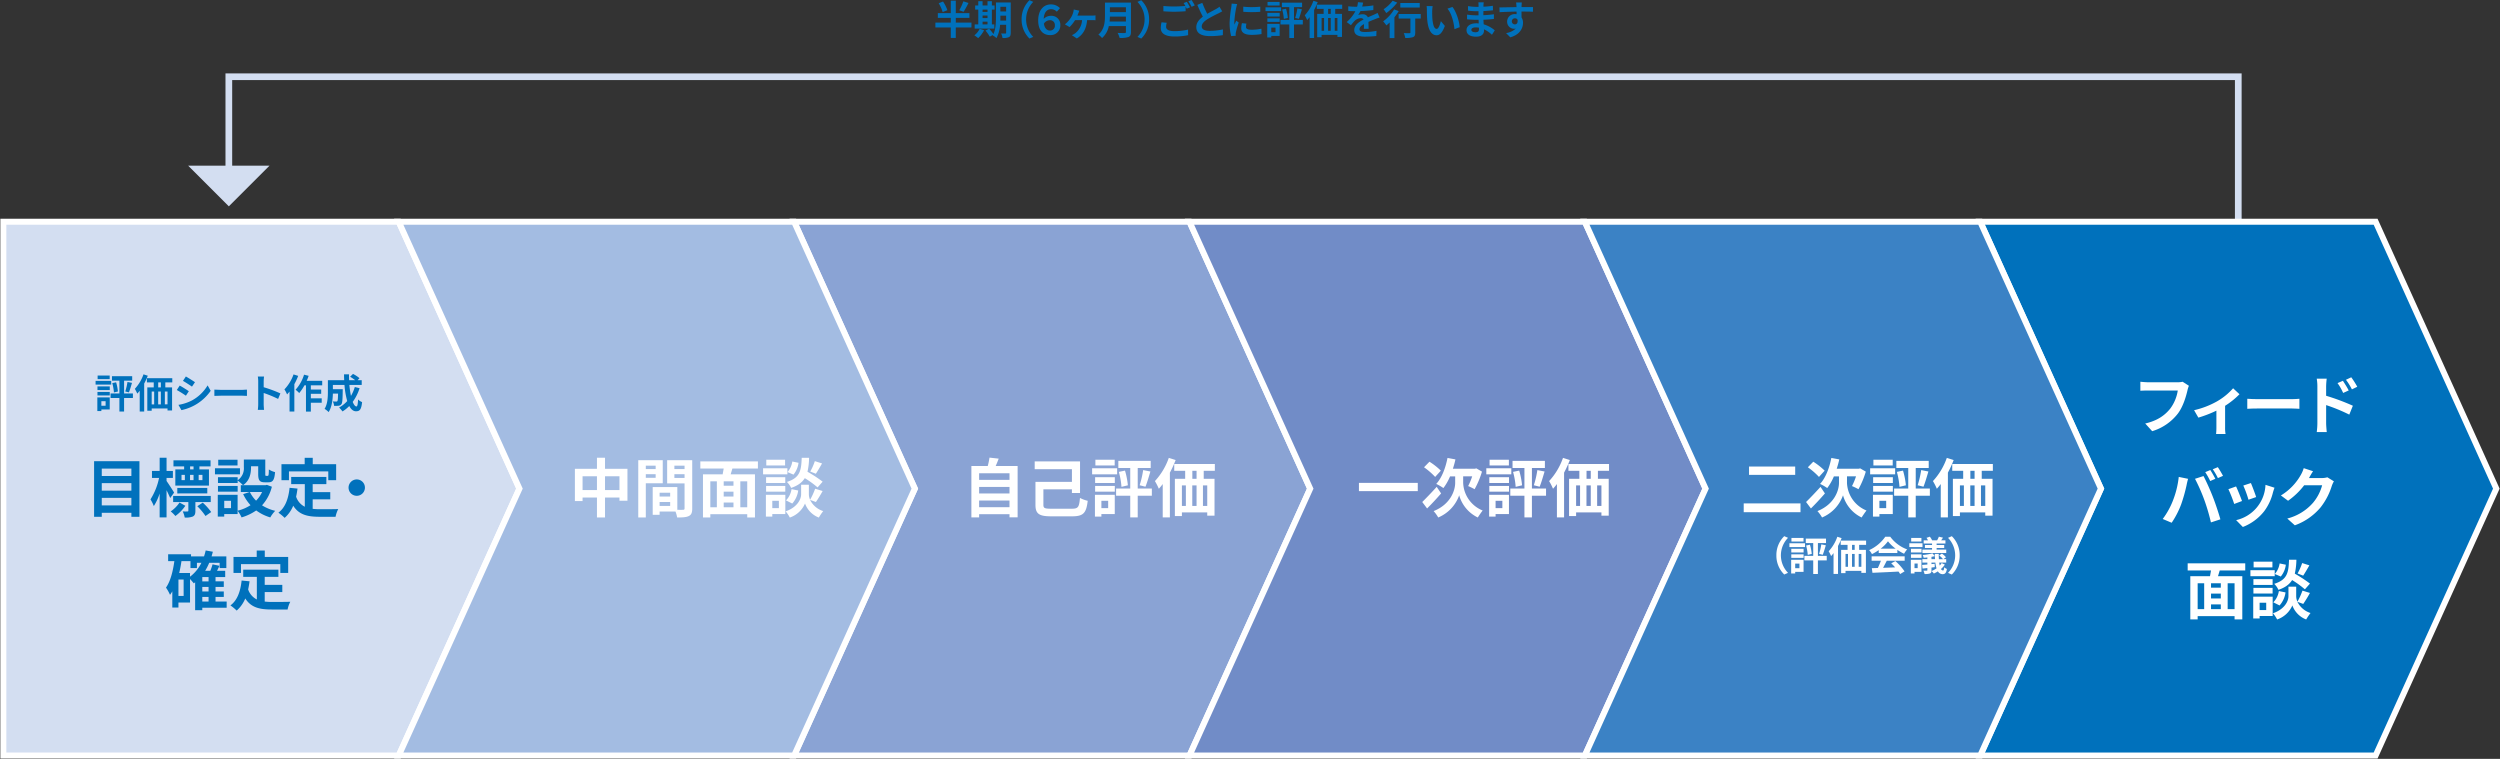 <svg id="グループ_361" data-name="グループ 361" xmlns="http://www.w3.org/2000/svg" xmlns:xlink="http://www.w3.org/1999/xlink" width="1049" height="318.432" viewBox="0 0 1049 318.432">
  <rect x="0" y="0" width="1049" height="318.432" fill="#333333" stroke="none"/>
  <defs>
    <clipPath id="clip-path">
      <rect id="長方形_323" data-name="長方形 323" width="1049" height="318.432" fill="none"/>
    </clipPath>
  </defs>
  <path id="パス_3568" data-name="パス 3568" d="M930.6,109.156h-2.812V30.349H87.437V68.542H84.626v-41H930.6Z" transform="translate(9.988 3.25)" fill="#d3def1"/>
  <path id="パス_3569" data-name="パス 3569" d="M104.767,62.165H70.606L87.685,79.24Z" transform="translate(8.333 7.337)" fill="#d3def1"/>
  <path id="パス_3570" data-name="パス 3570" d="M909.085,83.211h-165.9l50.656,112-50.656,112h165.9l50.656-112Z" transform="translate(87.717 9.821)" fill="#0071bc"/>
  <g id="グループ_350" data-name="グループ 350">
    <g id="グループ_349" data-name="グループ 349" clip-path="url(#clip-path)">
      <path id="パス_3571" data-name="パス 3571" d="M909.085,83.211h-165.9l50.656,112-50.656,112h165.9l50.656-112Z" transform="translate(87.717 9.821)" fill="none" stroke="#fff" stroke-miterlimit="10" stroke-width="2.515"/>
    </g>
  </g>
  <path id="パス_3572" data-name="パス 3572" d="M167.157,83.211H1.257V307.2h165.9l50.656-112Z" transform="translate(0.148 9.821)" fill="#d3def1"/>
  <g id="グループ_352" data-name="グループ 352">
    <g id="グループ_351" data-name="グループ 351" clip-path="url(#clip-path)">
      <path id="パス_3573" data-name="パス 3573" d="M167.157,83.211H1.257V307.2h165.9l50.656-112Z" transform="translate(0.148 9.821)" fill="none" stroke="#fff" stroke-miterlimit="10" stroke-width="2.515"/>
    </g>
  </g>
  <path id="パス_3574" data-name="パス 3574" d="M463.928,83.211h-165.9l50.655,112-50.655,112h165.9l50.656-112Z" transform="translate(35.176 9.821)" fill="#8aa3d4"/>
  <g id="グループ_354" data-name="グループ 354">
    <g id="グループ_353" data-name="グループ 353" clip-path="url(#clip-path)">
      <path id="パス_3575" data-name="パス 3575" d="M463.928,83.211h-165.9l50.655,112-50.655,112h165.9l50.656-112Z" transform="translate(35.176 9.821)" fill="none" stroke="#fff" stroke-miterlimit="10" stroke-width="2.515"/>
    </g>
  </g>
  <path id="パス_3576" data-name="パス 3576" d="M315.543,83.211h-165.9l50.656,112-50.656,112h165.9l50.656-112Z" transform="translate(17.662 9.821)" fill="#a3bce2"/>
  <g id="グループ_356" data-name="グループ 356">
    <g id="グループ_355" data-name="グループ 355" clip-path="url(#clip-path)">
      <path id="パス_3577" data-name="パス 3577" d="M315.543,83.211h-165.9l50.656,112-50.656,112h165.9l50.656-112Z" transform="translate(17.662 9.821)" fill="none" stroke="#fff" stroke-miterlimit="10" stroke-width="2.515"/>
    </g>
  </g>
  <path id="パス_3578" data-name="パス 3578" d="M612.314,83.211h-165.9l50.656,112-50.656,112h165.9l50.656-112Z" transform="translate(52.689 9.821)" fill="#718cc7"/>
  <g id="グループ_358" data-name="グループ 358">
    <g id="グループ_357" data-name="グループ 357" clip-path="url(#clip-path)">
      <path id="パス_3579" data-name="パス 3579" d="M612.314,83.211h-165.9l50.656,112-50.656,112h165.9l50.656-112Z" transform="translate(52.689 9.821)" fill="none" stroke="#fff" stroke-miterlimit="10" stroke-width="2.515"/>
    </g>
  </g>
  <path id="パス_3580" data-name="パス 3580" d="M760.7,83.211H594.8l50.656,112L594.8,307.2H760.7l50.656-112Z" transform="translate(70.203 9.821)" fill="#3b82c5"/>
  <g id="グループ_360" data-name="グループ 360">
    <g id="グループ_359" data-name="グループ 359" clip-path="url(#clip-path)">
      <path id="パス_3581" data-name="パス 3581" d="M760.7,83.211H594.8l50.656,112L594.8,307.2H760.7l50.656-112Z" transform="translate(70.203 9.821)" fill="none" stroke="#fff" stroke-miterlimit="10" stroke-width="2.515"/>
      <path id="パス_3582" data-name="パス 3582" d="M42.429,144.754H35.872v-1.576h6.557Zm-.621,10.431H38.3v.654H36.61V150.12h5.2Zm-5.149-9.677h5.165v1.526H36.66Zm0,2.3h5.165V149.3H36.66Zm5.132-5.367H36.727V140.93h5.065ZM38.3,153.625h1.778V151.7H38.3Zm13.232-3.253H47.829v5.685H45.867v-5.685H42.161v-1.9h3.706v-5.383H42.748v-1.862h8.486v1.862h-3.4v5.383h3.706Zm-7.044-6.591a19.989,19.989,0,0,1,.755,3.857l-1.677.4a20.152,20.152,0,0,0-.688-3.924Zm3.84,3.84a24.551,24.551,0,0,0,.922-3.975l1.9.369c-.419,1.409-.872,2.985-1.291,3.991Z" transform="translate(4.234 16.634)" fill="#0071bc"/>
      <path id="パス_3583" data-name="パス 3583" d="M56.035,141.066a29.108,29.108,0,0,1-1.509,3.3v11.738H52.648v-8.753a13.291,13.291,0,0,1-1.022,1.241,15.247,15.247,0,0,0-1.023-2.012,17.391,17.391,0,0,0,3.638-6.088Zm7.362,2.817v2.1h2.834v9.675H64.32V154.8H57.679v.956H55.834V145.98h2.7v-2.1H55.667v-1.778H66.316v1.778Zm-5.719,9.206h1.04v-5.382h-1.04Zm2.717,0h1.124v-5.382H60.4Zm1.124-9.206H60.413v2.1h1.107Zm2.8,3.824H63.2v5.382H64.32Z" transform="translate(5.973 16.582)" fill="#0071bc"/>
      <path id="パス_3584" data-name="パス 3584" d="M71.4,147.479l-1.224,1.877a44.073,44.073,0,0,0-3.824-2.381l1.224-1.86c1.124.6,2.968,1.761,3.824,2.365m1.358,3.84a17.1,17.1,0,0,0,6.524-6.289l1.291,2.281a19.894,19.894,0,0,1-12.276,8.1L67.04,153.2a18.637,18.637,0,0,0,5.719-1.877m1.224-7.631-1.258,1.862c-.939-.654-2.683-1.794-3.79-2.415l1.224-1.845c1.107.621,2.952,1.794,3.824,2.4" transform="translate(7.831 16.676)" fill="#0071bc"/>
      <path id="パス_3585" data-name="パス 3585" d="M80.453,146.225c.6.05,1.828.1,2.7.1h9.006c.771,0,1.525-.067,1.962-.1v2.633c-.4-.017-1.258-.084-1.962-.084H83.153c-.956,0-2.08.034-2.7.084Z" transform="translate(9.496 17.259)" fill="#0071bc"/>
      <path id="パス_3586" data-name="パス 3586" d="M105.276,150.714a48.441,48.441,0,0,0-6.054-2.5v4.746c0,.486.084,1.66.151,2.331H96.757a17.945,17.945,0,0,0,.168-2.331v-9.626a11.7,11.7,0,0,0-.168-2.029h2.616a18.24,18.24,0,0,0-.151,2.029V145.8a54.767,54.767,0,0,1,7.01,2.6Z" transform="translate(11.42 16.678)" fill="#0071bc"/>
      <path id="パス_3587" data-name="パス 3587" d="M112.516,141.13a26.255,26.255,0,0,1-1.609,3.488V156.1h-2.014v-8.385c-.352.419-.7.839-1.039,1.209a13.591,13.591,0,0,0-1.108-2.13,17.431,17.431,0,0,0,3.824-6.272Zm5.316,3.958v1.761h4.344v1.811h-4.344v1.9h4.562V152.4h-4.562v3.723h-2.046V145.088h-.637a18.561,18.561,0,0,1-2.2,3.253,13.457,13.457,0,0,0-1.525-1.392,16.662,16.662,0,0,0,3.554-6.322l1.929.486a19.822,19.822,0,0,1-.822,2.08H122.6v1.9Z" transform="translate(12.599 16.586)" fill="#0071bc"/>
      <path id="パス_3588" data-name="パス 3588" d="M136.5,146.317a19.48,19.48,0,0,1-2.885,5.752c.486,1.207,1.023,1.912,1.56,1.912.4,0,.6-.839.688-2.935a5.424,5.424,0,0,0,1.694,1.124c-.319,3.1-.989,3.84-2.549,3.84-1.174,0-2.1-.839-2.834-2.214a14.214,14.214,0,0,1-2.834,2.281,13.146,13.146,0,0,0-1.442-1.643,12.812,12.812,0,0,0,3.421-2.717,34.646,34.646,0,0,1-1.157-6.758H125.3v1.794h4.142s-.017.52-.017.755c-.05,3.522-.151,5.014-.537,5.5a1.576,1.576,0,0,1-1.157.671,13.2,13.2,0,0,1-1.929.05,4.525,4.525,0,0,0-.553-1.862c.6.05,1.174.067,1.442.067a.542.542,0,0,0,.5-.2c.168-.235.235-1.04.285-3.153H125.3c-.067,2.448-.419,5.719-1.794,7.765a8.663,8.663,0,0,0-1.694-1.358c1.275-2.012,1.392-4.931,1.392-7.111v-4.9h6.842c-.034-.822-.067-1.644-.067-2.482h2.1c-.017.839,0,1.66.034,2.482h2.566a20.991,20.991,0,0,0-2.147-1.459l1.207-1.19a13.981,13.981,0,0,1,2.734,1.793l-.8.855H137.4v1.979h-5.182a39.6,39.6,0,0,0,.671,4.6,16.976,16.976,0,0,0,1.61-3.723Z" transform="translate(14.377 16.563)" fill="#0071bc"/>
      <path id="パス_3589" data-name="パス 3589" d="M366.183,11.491h-6.574V15.9h-2.1V11.491h-6.455V9.462h6.455v-2H352.08V5.487h5.433V.256h2.1V5.487h5.719V7.466h-5.719v2h6.574ZM354.109,5.034a15.722,15.722,0,0,0-1.677-3.706l1.827-.721a15.982,15.982,0,0,1,1.829,3.622Zm10.834-3.824A39.8,39.8,0,0,1,362.9,4.917l-1.828-.637A20.71,20.71,0,0,0,362.778.523Z" transform="translate(41.435 0.03)" fill="#0071bc"/>
      <path id="パス_3590" data-name="パス 3590" d="M369.757,12.609a11.828,11.828,0,0,1-2.482,3.354,11.173,11.173,0,0,0-1.593-1.191,7.763,7.763,0,0,0,2.214-2.718Zm4.293-.672h-8.234V10.192h1.509V3.972h-1.308V2.228h1.308V.45h1.794V2.228h2.08V.45h1.828V2.228h1.14V3.972h-1.14v6.221h1.023ZM369.12,4.944h2.08V3.972h-2.08Zm0,2.583h2.08V6.471h-2.08Zm0,2.665h2.08V9.052h-2.08ZM380.943,13.7c0,.988-.186,1.508-.771,1.827a5.749,5.749,0,0,1-2.683.352,7.218,7.218,0,0,0-.57-1.894c.72.049,1.526.032,1.761.032.252,0,.334-.083.334-.352v-3.3h-2.548a13.764,13.764,0,0,1-1.509,5.583,5.734,5.734,0,0,0-1.576-1.123c.05-.1.117-.186.168-.285l-1.392.787a16.668,16.668,0,0,0-1.794-2.531l1.509-.822a18.265,18.265,0,0,1,1.811,2.28c.973-2.1,1.057-4.929,1.057-7.11V.987h6.205Zm-1.93-5.116V6.521H376.6v.621c0,.436,0,.922-.017,1.441ZM376.6,4.76h2.415V2.8H376.6Z" transform="translate(43.161 0.053)" fill="#0071bc"/>
      <path id="パス_3591" data-name="パス 3591" d="M383.412,8.125a11.051,11.051,0,0,1,3.3-8.05l1.592.7a10.491,10.491,0,0,0,0,14.691l-1.592.7a11.051,11.051,0,0,1-3.3-8.05" transform="translate(45.253 0.009)" fill="#0071bc"/>
      <path id="パス_3592" data-name="パス 3592" d="M397.452,4.719a3.25,3.25,0,0,0-2.415-1.057c-1.392,0-2.918.889-3.086,4.075a4.091,4.091,0,0,1,2.968-1.291,3.711,3.711,0,0,1,4.008,3.874,4.046,4.046,0,0,1-4.36,4.209c-2.667,0-4.93-1.828-4.93-6.088,0-4.662,2.5-6.792,5.333-6.792a5.217,5.217,0,0,1,3.807,1.576Zm-.822,5.652a1.991,1.991,0,0,0-2.113-2.1,3.026,3.026,0,0,0-2.482,1.476c.335,2.08,1.409,2.885,2.583,2.885a2,2,0,0,0,2.012-2.264" transform="translate(45.988 0.195)" fill="#0071bc"/>
      <path id="パス_3593" data-name="パス 3593" d="M411.027,6.119a11.528,11.528,0,0,0,1.476-.084V8.081c-.5-.05-1.14-.067-1.476-.067h-2.046c-.285,3.572-1.644,6.071-4.31,7.713l-2.08-1.391a7.7,7.7,0,0,0,1.509-.889,7.528,7.528,0,0,0,2.767-5.434h-2.935a14.9,14.9,0,0,1-2.314,2.918l-1.961-1.14a11.377,11.377,0,0,0,2.548-2.851,7.619,7.619,0,0,0,.939-2.147,6.817,6.817,0,0,0,.235-1.224l2.348.486c-.151.386-.285.688-.386.989-.117.3-.268.688-.453,1.073Z" transform="translate(47.171 0.421)" fill="#0071bc"/>
      <path id="パス_3594" data-name="パス 3594" d="M425.895,13.3c0,1.207-.285,1.778-1.057,2.113a10.145,10.145,0,0,1-3.706.386,8.534,8.534,0,0,0-.839-2.1c1.174.066,2.583.05,2.952.05.4,0,.536-.134.536-.486V10.836H416.6a9.028,9.028,0,0,1-2.834,5.014,7.841,7.841,0,0,0-1.543-1.442c2.532-2.163,2.767-5.367,2.767-7.916V.975h10.9Zm-2.114-4.393V6.861h-6.724c-.017.637-.05,1.342-.117,2.046Zm-6.724-3.941h6.725V2.92h-6.725Z" transform="translate(48.654 0.115)" fill="#0071bc"/>
      <path id="パス_3595" data-name="パス 3595" d="M431.779,8.125a11.051,11.051,0,0,1-3.3,8.05l-1.593-.7a10.488,10.488,0,0,0,0-14.691l1.593-.7a11.051,11.051,0,0,1,3.3,8.05" transform="translate(50.384 0.009)" fill="#0071bc"/>
      <path id="パス_3596" data-name="パス 3596" d="M438.142,9.559a6.787,6.787,0,0,0-.269,1.677c0,1.057.991,1.828,3.388,1.828a23.6,23.6,0,0,0,5.836-.654l.017,2.348a26.492,26.492,0,0,1-5.769.553c-3.806,0-5.7-1.275-5.7-3.555a11.165,11.165,0,0,1,.318-2.4Zm8.418-8.8c.419.621,1.023,1.677,1.342,2.3l-1.358.587c-.134-.268-.3-.587-.47-.922v2c-1.157.084-3.219.2-4.8.2-1.744,0-3.185-.084-4.527-.184V2.516a42.947,42.947,0,0,0,4.51.2c1.594,0,3.421-.1,4.7-.218a12.743,12.743,0,0,0-.721-1.207ZM448.538,0A18.514,18.514,0,0,1,449.9,2.281l-1.325.57A17.783,17.783,0,0,0,447.213.537Z" transform="translate(51.418)" fill="#0071bc"/>
      <path id="パス_3597" data-name="パス 3597" d="M459.844,4.62c-.5.3-1.04.587-1.643.889a50.87,50.87,0,0,0-4.629,2.465c-1.391.906-2.314,1.862-2.314,3.019,0,1.191,1.157,1.827,3.455,1.827a27.693,27.693,0,0,0,5.434-.6l-.034,2.4a32.482,32.482,0,0,1-5.333.4c-3.3,0-5.8-.921-5.8-3.772,0-1.845,1.157-3.2,2.75-4.377-.771-1.425-1.575-3.186-2.331-4.947l2.1-.855a39.313,39.313,0,0,0,2.08,4.6c1.358-.788,2.8-1.526,3.589-1.962a11.469,11.469,0,0,0,1.526-1.006Z" transform="translate(52.992 0.126)" fill="#0071bc"/>
      <path id="パス_3598" data-name="パス 3598" d="M464.66,1.551a13.435,13.435,0,0,0-.4,1.476,40.9,40.9,0,0,0-.806,6.088,8.025,8.025,0,0,0,.068,1.073c.235-.587.5-1.14.738-1.677l1.039.8a40.03,40.03,0,0,0-1.191,4.075,5,5,0,0,0-.1.771c.016.184.016.452.032.688l-1.912.134a21.252,21.252,0,0,1-.654-5.434,46.015,46.015,0,0,1,.689-6.574,12.41,12.41,0,0,0,.168-1.627Zm3.891,8.2a5.422,5.422,0,0,0-.2,1.392c0,.738.637,1.174,2.314,1.174a19.14,19.14,0,0,0,4.159-.436l.05,2.247a23.085,23.085,0,0,1-4.293.335c-2.867,0-4.226-1.04-4.226-2.734a10.168,10.168,0,0,1,.286-2.163Zm5.8-7.111V4.788a45.965,45.965,0,0,1-7.127,0l-.017-2.147a33.887,33.887,0,0,0,7.144,0" transform="translate(54.467 0.159)" fill="#0071bc"/>
      <path id="パス_3599" data-name="パス 3599" d="M481.5,4.559h-6.557V2.982H481.5Zm-.621,10.431h-3.505v.654H475.68V9.925h5.2ZM475.73,5.313H480.9V6.839H475.73Zm0,2.3H480.9V9.1H475.73Zm5.132-5.367H475.8V.735h5.065ZM477.374,13.43h1.778V11.5h-1.778Zm13.232-3.253H486.9v5.685h-1.962V10.177h-3.706v-1.9h3.706V2.9h-3.119V1.037H490.3V2.9h-3.4V8.282h3.706Zm-7.044-6.591a19.993,19.993,0,0,1,.755,3.857l-1.677.4a20.156,20.156,0,0,0-.688-3.924Zm3.84,3.84a24.547,24.547,0,0,0,.922-3.975l1.9.369c-.419,1.409-.872,2.985-1.291,3.991Z" transform="translate(56.057 0.087)" fill="#0071bc"/>
      <path id="パス_3600" data-name="パス 3600" d="M495.107.87a29.3,29.3,0,0,1-1.509,3.3V15.912h-1.879V7.159A12.846,12.846,0,0,1,490.7,8.4a15.315,15.315,0,0,0-1.023-2.012A17.41,17.41,0,0,0,493.312.3Zm7.361,2.817v2.1H505.3v9.675H503.39v-.854h-6.641v.956h-1.844V5.784h2.7v-2.1h-2.868V1.91h10.648V3.688Zm-5.719,9.206h1.04V7.511h-1.04Zm2.718,0h1.124V7.511h-1.124Zm1.123-9.206h-1.107v2.1h1.107Zm2.8,3.824h-1.124v5.382h1.124Z" transform="translate(57.795 0.035)" fill="#0071bc"/>
      <path id="パス_3601" data-name="パス 3601" d="M512.617,11.994c.034-.486.05-1.258.067-1.979-1.224.671-1.895,1.325-1.895,2.147,0,.922.788,1.174,2.415,1.174a25.4,25.4,0,0,0,4.713-.486l-.067,2.163a45.978,45.978,0,0,1-4.7.267c-2.6,0-4.562-.619-4.562-2.766,0-2.113,2.013-3.455,3.908-4.427a1.3,1.3,0,0,0-1.157-.57,4.11,4.11,0,0,0-2.6,1.14,21.469,21.469,0,0,0-1.543,1.828L505.422,9.16A16.234,16.234,0,0,0,509.078,4.6h-.2c-.671,0-1.9-.034-2.8-.117V2.536a21.308,21.308,0,0,0,2.918.184h.805a9.248,9.248,0,0,0,.335-1.9l2.18.184c-.084.4-.2.973-.4,1.644a38.348,38.348,0,0,0,4.7-.486l-.017,1.945a54.1,54.1,0,0,1-5.417.436,10.144,10.144,0,0,1-.956,1.677A5.2,5.2,0,0,1,512.1,5.89a2.262,2.262,0,0,1,2.214,1.291c.855-.4,1.56-.688,2.247-.989.637-.285,1.224-.57,1.828-.855l.839,1.929a17.6,17.6,0,0,0-1.979.7c-.738.285-1.677.654-2.7,1.124.017.922.05,2.147.067,2.9Z" transform="translate(59.654 0.097)" fill="#0071bc"/>
      <path id="パス_3602" data-name="パス 3602" d="M525.627,4.63A22.256,22.256,0,0,1,523.832,7.2v8.753h-2V9.393c-.469.453-.922.872-1.375,1.24A19.832,19.832,0,0,0,519.1,8.906a16.326,16.326,0,0,0,4.612-5.013Zm-.62-3.572a22.516,22.516,0,0,1-4.612,4.411,11.588,11.588,0,0,0-1.107-1.627A14.919,14.919,0,0,0,523.078.27Zm9.861,6.675h-2.3v5.885c0,1.073-.2,1.627-.938,1.929a9.258,9.258,0,0,1-3.27.335,8.273,8.273,0,0,0-.6-2.029c.956.051,2.062.051,2.365.035.3,0,.419-.068.419-.32V7.733h-4.947v-1.9h9.274Zm-.419-4.612H526.3v-1.9h8.15Z" transform="translate(61.269 0.032)" fill="#0071bc"/>
      <path id="パス_3603" data-name="パス 3603" d="M537.757,4.312c-.017,1.072,0,2.33.1,3.521.234,2.4.738,4.025,1.777,4.025.788,0,1.442-1.945,1.762-3.253l1.677,2.012c-1.108,2.885-2.147,3.908-3.489,3.908-1.811,0-3.4-1.644-3.873-6.1-.151-1.526-.185-3.455-.185-4.478a9.751,9.751,0,0,0-.117-1.677l2.548.034a13.151,13.151,0,0,0-.2,2.014m11.537,6.824-2.2.839c-.252-2.666-1.14-6.574-2.951-8.619l2.112-.705c1.576,1.929,2.851,5.937,3.035,8.486" transform="translate(63.193 0.267)" fill="#0071bc"/>
      <path id="パス_3604" data-name="パス 3604" d="M561.059,14.486a12.579,12.579,0,0,0-3.354-2.3c.017.218.017.419.017.587,0,1.425-1.073,2.516-3.27,2.516-2.65,0-4.058-1.006-4.058-2.767,0-1.677,1.543-2.851,4.109-2.851a10.194,10.194,0,0,1,1.023.05c-.034-.5-.05-1.023-.067-1.509H554.6c-.973,0-2.885-.084-3.991-.218l.017-1.962a30.126,30.126,0,0,0,4.008.3h.788V4.608h-.788a27.656,27.656,0,0,1-3.606-.252l-.017-1.9a21.985,21.985,0,0,0,3.606.319h.822V2.025a6.648,6.648,0,0,0-.084-1.14h2.264a11.142,11.142,0,0,0-.117,1.174l-.017.654a34.8,34.8,0,0,0,3.958-.4l.05,1.912c-1.09.1-2.432.235-4.025.319l-.017,1.727c1.677-.067,3.069-.218,4.427-.386V7.845c-1.493.168-2.784.285-4.394.335.034.621.067,1.291.117,1.929a12.844,12.844,0,0,1,4.645,2.516ZM555.592,11.5a8.9,8.9,0,0,0-1.358-.117c-1.174,0-1.811.453-1.811,1.023,0,.621.587,1.023,1.727,1.023.889,0,1.459-.268,1.459-1.224,0-.184,0-.419-.017-.7" transform="translate(64.962 0.104)" fill="#0071bc"/>
      <path id="パス_3605" data-name="パス 3605" d="M576.807,4.821c-1.006-.05-2.566-.084-4.813-.084.017.839.017,1.744.017,2.465a4.1,4.1,0,0,1,.621,2.3c0,2.163-1.275,4.914-5.333,6.054l-1.761-1.778a7.592,7.592,0,0,0,4.058-1.9,3.586,3.586,0,0,1-.755.084,2.926,2.926,0,0,1-2.868-3.052,3.128,3.128,0,0,1,3.321-3.1,3.983,3.983,0,0,1,.654.05l-.017-1.107c-2.516.034-5.081.134-7.127.252l-.05-2.012c1.9,0,4.914-.084,7.144-.117a4.253,4.253,0,0,0-.017-.5A11.232,11.232,0,0,0,569.729.93h2.415c-.05.268-.1,1.157-.117,1.425,0,.134-.017.3-.017.5,1.677,0,3.941-.017,4.813,0Zm-7.563,5.3c.688,0,1.308-.52,1.09-1.962a1.184,1.184,0,0,0-1.09-.587,1.275,1.275,0,1,0,0,2.549" transform="translate(66.421 0.11)" fill="#0071bc"/>
      <path id="パス_3606" data-name="パス 3606" d="M54.342,173.089v23.32H50.96v-1.664H38.535v1.664h-3.22v-23.32Zm-15.807,6.2H50.96V176.2H38.535Zm0,6.172H50.96v-3.166H38.535Zm12.425,3.006H38.535v3.166H50.96Z" transform="translate(4.168 20.429)" fill="#0071bc"/>
      <path id="パス_3607" data-name="パス 3607" d="M64.747,188.7c-.349-.832-.938-2.093-1.529-3.3V196.83h-2.9V186.794a22.646,22.646,0,0,1-2.442,5.287,15.354,15.354,0,0,0-1.4-2.819,26.827,26.827,0,0,0,3.6-8.989H57.1v-2.952h3.22v-5.529h2.9v5.529h2.658v2.952H63.218v1.261c.752,1.046,2.738,4.132,3.167,4.884Zm6.36,3.248a17.248,17.248,0,0,1-4.186,4.293,13.317,13.317,0,0,0-1.96-1.932,13.6,13.6,0,0,0,3.7-3.73Zm4.214-1.556v3.649c0,1.261-.216,1.959-1.074,2.415a8.085,8.085,0,0,1-3.408.429,9.962,9.962,0,0,0-.832-2.576,16.771,16.771,0,0,0,1.959.027c.322-.027.4-.081.4-.322V190.39H65.982v-2.577h15.78v2.577ZM70.6,175.417H66.117v-2.55H81.681v2.55h-4.67v1.26h4v6.817H66.9v-6.817h3.7Zm-2.871,9.043H80.313v2.308H67.727Zm1.771-3.274h1.4v-2.2H69.5Zm3.569,0h1.476v-2.2H73.067Zm1.476-5.769H73.094v1.261h1.449Zm3.865,15.214a24.618,24.618,0,0,1,3.542,3.946L79.56,196.24a25.936,25.936,0,0,0-3.435-4.105Zm-.134-11.645H76.69v2.2h1.583Z" transform="translate(6.667 20.276)" fill="#0071bc"/>
      <path id="パス_3608" data-name="パス 3608" d="M91.168,178.664H80.675v-2.522H91.168Zm13.391,5.206a18.116,18.116,0,0,1-4.132,7.809,18.322,18.322,0,0,0,5.528,2.308,13.749,13.749,0,0,0-2.066,2.764,18.719,18.719,0,0,1-5.9-2.925,21.673,21.673,0,0,1-6.145,2.925,13.509,13.509,0,0,0-1.664-2.764v1.368H84.566V196.4h-2.71v-9.151h8.319v6.682a17.59,17.59,0,0,0,5.42-2.308,18.647,18.647,0,0,1-3.086-4.643l2.737-.885h-3.73v-2.871h.912a14.228,14.228,0,0,0-2.227-1.932v1.02H81.936v-2.442H90.2v1.288a6.032,6.032,0,0,0,2.6-5.5v-3.194h8.99v6.012c0,.75.054.832.349.832h.671c.349,0,.456-.349.483-2.684a9.075,9.075,0,0,0,2.6,1.128c-.268,3.327-.966,4.266-2.764,4.266H101.58c-2.148,0-2.764-.832-2.764-3.489v-3.247H95.81v.456c0,2.523-.537,5.582-3.327,7.487h9.446l.537-.134ZM90.2,185.936H81.936v-2.388H90.2Zm-.054-10.975h-8.1v-2.415h8.1ZM87.41,189.774H84.566v3.086H87.41Zm7.917-3.677a13.223,13.223,0,0,0,2.6,3.624,12.72,12.72,0,0,0,2.521-3.624Z" transform="translate(9.522 20.356)" fill="#0071bc"/>
      <path id="パス_3609" data-name="パス 3609" d="M118.866,193.232a27.734,27.734,0,0,0,3.059.16c1.449,0,5.876,0,7.674-.079a11.967,11.967,0,0,0-1.126,3.247h-6.709c-4.964,0-8.641-.8-11.056-4.642a13.693,13.693,0,0,1-3.6,5.1,19.61,19.61,0,0,0-2.63-2.173c2.9-2.148,4.213-5.851,4.7-10.439l3.327.322c-.161,1.207-.349,2.334-.59,3.408a7.22,7.22,0,0,0,3.649,4.213v-9.472H109.85v-3.032h14.759v3.032h-5.742v3.354h7.379v3.005h-7.379ZM108.91,181.21H105.77V174.5h9.741v-2.683h3.382V174.5h9.821v6.709h-3.3v-3.677h-16.5Z" transform="translate(12.332 20.279)" fill="#0071bc"/>
      <path id="パス_3610" data-name="パス 3610" d="M134.247,179.93a3.435,3.435,0,1,1-3.435,3.435,3.459,3.459,0,0,1,3.435-3.435" transform="translate(15.44 21.237)" fill="#0071bc"/>
      <path id="パス_3611" data-name="パス 3611" d="M87.757,230.611H77.533v1.046H74.528v-11.7c-.188.134-.376.3-.563.429-.322-.4-.993-1.207-1.584-1.825v9.876H67.523v2.093H64.947v-6.789a13.973,13.973,0,0,1-.966,1.476,16.281,16.281,0,0,0-1.69-3.033c1.878-2.683,2.9-6.735,3.515-11.109H63.2v-2.9h9.607v.912h5.447a24.347,24.347,0,0,0,.7-2.5l3.005.537c-.161.671-.349,1.314-.537,1.959h6.2v4.884H84.806v-2.2H80.431a24.488,24.488,0,0,1-1.69,3.354h2.147a19.26,19.26,0,0,0,.939-2.71l2.9.617c-.322.724-.671,1.422-1.02,2.093H87.14v2.63H83.089v1.8H86.55v2.336H83.089v1.905H86.55V226.1H83.089v1.905h4.669ZM69.7,218.777H67.524v6.9H69.7ZM72.38,217.6a16.177,16.177,0,0,0,4.777-5.823H75.279v2.2H72.568v-2.9H68.785c-.241,1.69-.563,3.354-.939,4.964H72.38Zm7.783.161H77.532v1.8h2.631Zm0,4.133H77.532v1.905h2.631Zm-2.63,6.118h2.631V226.1H77.533Z" transform="translate(7.352 24.384)" fill="#0071bc"/>
      <path id="パス_3612" data-name="パス 3612" d="M100.866,228.032a27.725,27.725,0,0,0,3.059.161c1.449,0,5.876,0,7.674-.08a11.968,11.968,0,0,0-1.126,3.247h-6.709c-4.964,0-8.641-.8-11.056-4.642a13.706,13.706,0,0,1-3.6,5.1,19.527,19.527,0,0,0-2.63-2.175c2.9-2.147,4.213-5.85,4.7-10.439l3.327.323c-.161,1.207-.349,2.334-.59,3.408a7.223,7.223,0,0,0,3.649,4.213v-9.473H91.85v-3.032h14.759v3.032h-5.742v3.355h7.379v3.005h-7.379ZM90.91,216.009H87.77V209.3h9.741v-2.683h3.382V209.3h9.821v6.708h-3.3v-3.676H90.91Z" transform="translate(10.207 24.387)" fill="#0071bc"/>
      <path id="パス_3613" data-name="パス 3613" d="M237.815,176.436v13.391h-3.354v-1.343H228.4v8.373h-3.382v-8.373h-6.037v1.476h-3.221V176.436h9.258v-4.643H228.4v4.643Zm-12.8,3.139h-6.037v5.77h6.037Zm9.446,0H228.4v5.77h6.064Z" transform="translate(25.465 20.276)" fill="#fff"/>
      <path id="パス_3614" data-name="パス 3614" d="M242.707,182.393v14.357h-3.166V172.705h10.277v9.688Zm0-5.958h4.132v-1.422h-4.132Zm4.132,2.148h-4.132v1.529h4.132Zm15.349,14.383c0,1.717-.349,2.656-1.422,3.166-1.046.537-2.6.617-4.91.617a11.882,11.882,0,0,0-.7-2.5H248.5v1.368h-2.9V184h10.332v9.527c1.046.027,2.039.027,2.388,0,.483,0,.644-.161.644-.59V182.446h-7.3v-9.741h10.52ZM248.5,187.975h4.427v-1.61H248.5Zm4.429,2.281H248.5v1.664h4.427Zm1.771-13.821h4.266v-1.422H254.7Zm4.266,2.148H254.7v1.583h4.266Z" transform="translate(28.273 20.384)" fill="#fff"/>
      <path id="パス_3615" data-name="パス 3615" d="M276.288,176.166c-.241.833-.51,1.638-.724,2.416h10.2V196.7h-3.247v-1.368H267.03V196.7h-3.085V178.582h8.264c.161-.778.322-1.61.429-2.416h-9.8v-3.005H287v3.005ZM267.03,192.4h2.737V181.534H267.03Zm9.715-10.868h-4.105v1.851h4.105Zm0,4.347h-4.105v2.039h4.105Zm-4.105,6.521h4.105v-1.986h-4.105Zm9.876-10.868h-2.9V192.4h2.9Z" transform="translate(31.023 20.438)" fill="#fff"/>
      <path id="パス_3616" data-name="パス 3616" d="M296.586,178.741h-10.2v-2.522h10.2Zm-.859,16.691h-5.474v1.046h-2.684v-9.15h8.158ZM295.7,182.39h-8.051v-2.442H295.7Zm-8.051,1.235H295.7v2.388h-8.051Zm7.97-8.588h-7.89v-2.415h7.89Zm-5.366,17.9h2.764v-3.086h-2.764Zm15.859-3.461a9.168,9.168,0,0,0,5.5,4.7,25.116,25.116,0,0,0-1.825,2.711,9.929,9.929,0,0,1-5.8-5.9,10.7,10.7,0,0,1-6.387,5.9,13.34,13.34,0,0,0-1.744-2.6c5.125-1.8,6.494-5.314,6.494-7.112v-4.052H305.6v4.052a5.781,5.781,0,0,0,.51,2.254,28.978,28.978,0,0,0,2.12-4.643l3.139.967a51.6,51.6,0,0,1-2.817,4.615ZM296,189.69a8.578,8.578,0,0,0,2.335-4.724l2.791.565a10.25,10.25,0,0,1-2.5,5.474Zm13.257-5.448a40.274,40.274,0,0,0-5.367-3.891c-1.1,1.771-2.845,3.114-5.743,4.105a7.816,7.816,0,0,0-1.771-2.521c5.582-1.745,6.01-4.8,6.226-10.117h3.086a28.307,28.307,0,0,1-.671,5.85,55.779,55.779,0,0,1,6.359,4.159Zm-8-10.331a9.567,9.567,0,0,1-2.12,4.964l-2.5-1.073a8.684,8.684,0,0,0,2.012-4.427Zm9.876.268c-.885,1.556-1.851,3.193-2.6,4.32l-2.361-.912a23.563,23.563,0,0,0,1.932-4.374Z" transform="translate(33.802 20.279)" fill="#fff"/>
      <path id="パス_3617" data-name="パス 3617" d="M383.966,175.26v21.549h-3.408v-1.315H367.812v1.342h-3.247V175.26h6.869a30.37,30.37,0,0,0,.724-3.515l3.864.429c-.4,1.073-.831,2.12-1.26,3.086Zm-16.154,5.824h12.747V178.32H367.812Zm0,5.715h12.747v-2.764H367.812Zm12.747,2.952H367.812v2.791h12.747Z" transform="translate(43.029 20.271)" fill="#fff"/>
      <path id="パス_3618" data-name="パス 3618" d="M403.916,193.019c2.683,0,3.059-.671,3.408-4.535a12.181,12.181,0,0,0,3.248,1.207c-.591,5.125-1.772,6.52-6.575,6.52H395.3c-5.018,0-6.655-.966-6.655-4.8v-9.661h15.3v-5.313H388.325v-3.274H407.35v13.256h-3.408v-1.529H391.974v6.467c0,1.422.483,1.664,3.354,1.664Z" transform="translate(45.833 20.438)" fill="#fff"/>
      <path id="パス_3619" data-name="パス 3619" d="M420.369,178.656H409.876v-2.522h10.493Zm-.993,16.691h-5.608v1.046h-2.71v-9.151h8.318Zm-8.239-15.484H419.4v2.442h-8.266Zm0,3.676H419.4v2.388h-8.266Zm8.212-8.588h-8.1v-2.415h8.1Zm-5.581,17.9h2.844v-3.086h-2.844Zm21.172-5.207h-5.93v9.1h-3.139v-9.1h-5.931v-3.032h5.931V176h-4.992v-2.98h13.578V176H429.01v8.613h5.93ZM423.669,177.1a31.839,31.839,0,0,1,1.207,6.173l-2.682.644a32.274,32.274,0,0,0-1.1-6.28Zm6.146,6.146a39.269,39.269,0,0,0,1.476-6.359l3.033.589c-.671,2.254-1.4,4.777-2.067,6.387Z" transform="translate(48.377 20.364)" fill="#fff"/>
      <path id="パス_3620" data-name="パス 3620" d="M442.139,172.753a46.582,46.582,0,0,1-2.415,5.287v18.784h-3.005V182.817a20.822,20.822,0,0,1-1.637,1.986,24.3,24.3,0,0,0-1.638-3.22,27.837,27.837,0,0,0,5.824-9.741Zm11.781,4.509v3.354h4.535V196.1H455.4v-1.368H444.769v1.529h-2.952V180.616h4.32v-3.354h-4.588v-2.845H458.59v2.845Zm-9.151,14.732h1.664V183.38h-1.664Zm4.348,0h1.8V183.38h-1.8Zm1.8-14.732h-1.771v3.354h1.771Zm4.481,6.118h-1.8v8.614h1.8Z" transform="translate(51.159 20.282)" fill="#fff"/>
      <rect id="長方形_328" data-name="長方形 328" width="24.688" height="3.461" transform="translate(570.208 202.616)" fill="#fff"/>
      <path id="パス_3621" data-name="パス 3621" d="M541.688,186.758c-1.878,2.173-4.052,4.509-5.876,6.307l-2.039-2.71c1.475-1.45,3.864-3.919,6.064-6.36Zm-2.5-6.923a29.1,29.1,0,0,0-4.669-4.052l2.281-2.336a28.464,28.464,0,0,1,4.776,3.758Zm11.754,2.5a13.081,13.081,0,0,0,8.184,11.593c-.616.778-1.528,2.093-2.038,2.925a14.73,14.73,0,0,1-7.809-9.312,15.815,15.815,0,0,1-8.8,9.312,14.827,14.827,0,0,0-1.932-2.683c7.246-2.9,9.044-8.829,9.044-11.808v-2.764h-2.147a22.3,22.3,0,0,1-2.792,4.91,20.471,20.471,0,0,0-3.005-1.744c2.281-2.469,3.891-6.6,4.724-10.9l3.327.617a36.523,36.523,0,0,1-1.073,3.919h9.23l.617-.161,2.362,1.368a36.406,36.406,0,0,1-3.087,7.379,25.387,25.387,0,0,0-2.71-1.315,26.435,26.435,0,0,0,1.69-4.079h-3.783Z" transform="translate(63 20.285)" fill="#fff"/>
      <path id="パス_3622" data-name="パス 3622" d="M568.312,178.656H557.819v-2.522h10.493Zm-.993,16.691h-5.608v1.046H559v-9.151h8.318Zm-8.239-15.484h8.266v2.442H559.08Zm0,3.676h8.266v2.388H559.08Zm8.212-8.588h-8.1v-2.415h8.1Zm-5.581,17.9h2.844v-3.086h-2.844Zm21.172-5.207h-5.93v9.1h-3.139v-9.1h-5.931v-3.032h5.931V176h-4.992v-2.98H582.4V176h-5.447v8.613h5.93ZM571.612,177.1a31.853,31.853,0,0,1,1.207,6.173l-2.682.644a32.268,32.268,0,0,0-1.1-6.28Zm6.146,6.146a39.292,39.292,0,0,0,1.476-6.359l3.033.589c-.671,2.254-1.4,4.777-2.067,6.387Z" transform="translate(65.838 20.364)" fill="#fff"/>
      <path id="パス_3623" data-name="パス 3623" d="M590.083,172.753a46.794,46.794,0,0,1-2.416,5.287v18.784h-3.005V182.817a20.818,20.818,0,0,1-1.637,1.986,24.287,24.287,0,0,0-1.637-3.22,27.852,27.852,0,0,0,5.823-9.741Zm11.781,4.509v3.354H606.4V196.1h-3.06v-1.368H592.713v1.529H589.76V180.616h4.321v-3.354h-4.588v-2.845h17.04v2.845Zm-9.151,14.732h1.664V183.38h-1.664Zm4.347,0h1.8V183.38h-1.8Zm1.8-14.732h-1.771v3.354h1.771Zm4.481,6.118h-1.8v8.614h1.8Z" transform="translate(68.62 20.282)" fill="#fff"/>
      <path id="パス_3624" data-name="パス 3624" d="M678.252,194.242h-23.83v-3.677h23.83ZM676.025,178.6H656.649v-3.516h19.375Z" transform="translate(77.24 20.664)" fill="#fff"/>
      <path id="パス_3625" data-name="パス 3625" d="M685.738,186.758c-1.878,2.173-4.052,4.509-5.876,6.307l-2.039-2.71c1.475-1.45,3.864-3.919,6.064-6.36Zm-2.5-6.923a29.108,29.108,0,0,0-4.669-4.052l2.281-2.336a28.466,28.466,0,0,1,4.776,3.758Zm11.754,2.5a13.081,13.081,0,0,0,8.184,11.593c-.616.778-1.528,2.093-2.038,2.925a14.73,14.73,0,0,1-7.809-9.312,15.815,15.815,0,0,1-8.8,9.312,14.825,14.825,0,0,0-1.932-2.683c7.246-2.9,9.044-8.829,9.044-11.808v-2.764H689.5a22.307,22.307,0,0,1-2.792,4.91,20.475,20.475,0,0,0-3.005-1.744c2.281-2.469,3.891-6.6,4.724-10.9l3.327.617a36.538,36.538,0,0,1-1.073,3.919h9.23l.617-.161,2.362,1.368a36.4,36.4,0,0,1-3.087,7.379,25.377,25.377,0,0,0-2.71-1.315,26.423,26.423,0,0,0,1.69-4.079H695Z" transform="translate(80.002 20.285)" fill="#fff"/>
      <path id="パス_3626" data-name="パス 3626" d="M712.362,178.656H701.869v-2.522h10.493Zm-.993,16.691h-5.608v1.046h-2.71v-9.151h8.318Zm-8.239-15.484H711.4v2.442H703.13Zm0,3.676H711.4v2.388H703.13Zm8.212-8.588h-8.1v-2.415h8.1Zm-5.581,17.9h2.844v-3.086h-2.844Zm21.172-5.207H721v9.1h-3.139v-9.1h-5.931v-3.032h5.931V176h-4.992v-2.98H726.45V176H721v8.613h5.93ZM715.662,177.1a31.848,31.848,0,0,1,1.207,6.173l-2.682.644a32.272,32.272,0,0,0-1.1-6.28Zm6.146,6.146a39.279,39.279,0,0,0,1.476-6.359l3.033.589c-.671,2.254-1.4,4.777-2.067,6.387Z" transform="translate(82.84 20.364)" fill="#fff"/>
      <path id="パス_3627" data-name="パス 3627" d="M734.132,172.753a46.57,46.57,0,0,1-2.415,5.287v18.784h-3.005V182.817a20.818,20.818,0,0,1-1.637,1.986,24.167,24.167,0,0,0-1.638-3.22,27.837,27.837,0,0,0,5.824-9.741Zm11.781,4.509v3.354h4.536V196.1h-3.06v-1.368H736.761v1.529H733.81V180.616h4.321v-3.354h-4.588v-2.845h17.04v2.845Zm-9.151,14.732h1.664V183.38h-1.664Zm4.348,0h1.8V183.38h-1.8Zm1.8-14.732h-1.771v3.354h1.771Zm4.481,6.118h-1.8v8.614h1.8Z" transform="translate(85.622 20.282)" fill="#fff"/>
      <path id="パス_3628" data-name="パス 3628" d="M666.683,209.274a11.047,11.047,0,0,1,3.3-8.05l1.592.7a10.491,10.491,0,0,0,0,14.691l-1.592.7a11.047,11.047,0,0,1-3.3-8.05" transform="translate(78.687 23.75)" fill="#fff"/>
      <path id="パス_3629" data-name="パス 3629" d="M678.129,205.708h-6.557v-1.576h6.557Zm-.62,10.431H674v.654H672.31v-5.719h5.2Zm-5.147-9.677h5.165v1.526h-5.165Zm0,2.3h5.165v1.493h-5.165Zm5.131-5.367h-5.065v-1.509h5.065ZM674,214.579h1.778v-1.929H674Zm13.232-3.253h-3.706v5.685h-1.962v-5.685h-3.706v-1.9h3.706v-5.383h-3.119v-1.862h8.486v1.862h-3.4v5.383h3.706Zm-7.044-6.591a19.978,19.978,0,0,1,.755,3.857l-1.677.4a20.142,20.142,0,0,0-.688-3.924Zm3.84,3.84a24.547,24.547,0,0,0,.922-3.975l1.9.369c-.419,1.409-.872,2.985-1.291,3.991Z" transform="translate(79.264 23.828)" fill="#fff"/>
      <path id="パス_3630" data-name="パス 3630" d="M691.737,202.019a29.117,29.117,0,0,1-1.51,3.3v11.738h-1.878v-8.753a12.855,12.855,0,0,1-1.022,1.241,15.253,15.253,0,0,0-1.023-2.012,17.41,17.41,0,0,0,3.639-6.088Zm7.361,2.817v2.1h2.834v9.675H700.02v-.855h-6.641v.956h-1.845v-9.776h2.7v-2.1h-2.867v-1.778h10.648v1.778Zm-5.719,9.206h1.04V208.66h-1.04Zm2.717,0h1.124V208.66H696.1Zm1.124-9.206h-1.107v2.1h1.107Zm2.8,3.824H698.9v5.382h1.124Z" transform="translate(81.003 23.777)" fill="#fff"/>
      <path id="パス_3631" data-name="パス 3631" d="M705.505,207.052a19.357,19.357,0,0,1-2.834,1.677,7.79,7.79,0,0,0-1.174-1.677,16.542,16.542,0,0,0,6.775-5.618h2.08a15.341,15.341,0,0,0,7.094,5.316,10.28,10.28,0,0,0-1.291,1.828,20.267,20.267,0,0,1-2.817-1.627v1.325h-7.832Zm-2.968,2.616h13.869v1.845h-7.513c-.486.989-1.04,2.029-1.543,2.968,1.61-.05,3.337-.117,5.048-.184a19.66,19.66,0,0,0-1.644-1.711l1.761-.922a22.52,22.52,0,0,1,3.84,4.31l-1.861,1.122a8.89,8.89,0,0,0-.671-1.039c-3.941.218-8.083.385-10.934.52l-.268-1.945,2.532-.084a32.232,32.232,0,0,0,1.275-3.035h-3.891Zm10.079-3.22a16.32,16.32,0,0,1-3.22-3.1,15.241,15.241,0,0,1-3.069,3.1Z" transform="translate(82.796 23.775)" fill="#fff"/>
      <path id="パス_3632" data-name="パス 3632" d="M722.106,205.763h-5.534v-1.576h5.534Zm-.436,10.414h-2.918v.671h-1.543v-5.719h4.461Zm-4.411-9.66H721.7v1.526H717.26Zm0,2.3H721.7v1.493H717.26Zm4.394-5.367H717.36v-1.509h4.293Zm-2.9,11.169h1.325v-1.929h-1.325Zm12.729-1.476a9.223,9.223,0,0,1-1.627,1.828,1.083,1.083,0,0,0,.872.637c.252,0,.419-.436.47-1.342a4.306,4.306,0,0,0,1.14.688c-.235,1.61-.755,2.2-1.794,2.2a2.281,2.281,0,0,1-1.979-1.191,12.2,12.2,0,0,1-1.711.922,6.111,6.111,0,0,0-.956-1.04,10.785,10.785,0,0,0,2.1-1.157,13.955,13.955,0,0,1-.5-2.4h-1.627v.637l1.342-.134.034,1.409-1.375.168v1.124c0,.771-.151,1.124-.654,1.358a6.37,6.37,0,0,1-2.247.235,5.622,5.622,0,0,0-.486-1.409c.57.017,1.207.017,1.392.017.2-.017.268-.067.268-.252v-.872c-.721.1-1.409.168-2.013.235l-.184-1.526c.637-.05,1.375-.117,2.2-.184v-.8h-2.1v-1.442h2.1v-.721c-.537.067-1.057.1-1.56.134a4.942,4.942,0,0,0-.386-1.157,22.454,22.454,0,0,0,4.075-.7l1.023,1.174c-.017-.319-.034-.637-.034-.956h1.66c0,.8.017,1.56.05,2.23h1.727A7.372,7.372,0,0,0,729.1,209.3l1.14-.788a7.765,7.765,0,0,1,1.711,1.543l-1.09.788h1.191v1.442H729.1c.067.47.151.872.235,1.241a5.949,5.949,0,0,0,.8-1.04Zm-5.366-8.855h-3.522v-1.325h1.828a11.176,11.176,0,0,0-.637-1.057l1.409-.486a7.5,7.5,0,0,1,.956,1.543h2.063a9.308,9.308,0,0,0,.755-1.543l1.744.419c-.285.4-.553.788-.788,1.124h1.811v1.325h-3.706v.62h3.186v1.258h-3.186v.671h4.042v1.425h-10v-1.425h4.042v-.671h-2.985v-1.258h2.985Zm1.241,6.557c-.034-.4-.05-.839-.067-1.275-.436.117-.922.218-1.425.319v.956Z" transform="translate(84.576 23.773)" fill="#fff"/>
      <path id="パス_3633" data-name="パス 3633" d="M735.99,209.274a11.051,11.051,0,0,1-3.3,8.05l-1.593-.7a10.488,10.488,0,0,0,0-14.691l1.593-.7a11.051,11.051,0,0,1,3.3,8.05" transform="translate(86.29 23.75)" fill="#fff"/>
      <path id="パス_3634" data-name="パス 3634" d="M823.652,144.964a10.931,10.931,0,0,0-.59,1.878c-.617,2.63-1.8,6.789-4.025,9.768a21.47,21.47,0,0,1-10.788,7.406l-2.926-3.22c5.314-1.234,8.346-3.569,10.52-6.279a16.979,16.979,0,0,0,3.141-7.568H806.478c-1.208,0-2.5.054-3.194.107v-3.783c.8.08,2.336.215,3.221.215h12.4a9,9,0,0,0,2.121-.215Z" transform="translate(94.81 16.91)" fill="#fff"/>
      <path id="パス_3635" data-name="パス 3635" d="M842.5,148.217a33.478,33.478,0,0,1-6.037,4.857v8.936a14.943,14.943,0,0,0,.188,2.9h-3.972a28.041,28.041,0,0,0,.134-2.9v-6.9a50.394,50.394,0,0,1-7.567,2.926l-1.8-3.114a35.829,35.829,0,0,0,9.473-3.622,26.712,26.712,0,0,0,6.9-5.581Z" transform="translate(97.19 17.199)" fill="#fff"/>
      <path id="パス_3636" data-name="パス 3636" d="M843.413,149.659c.966.081,2.925.161,4.321.161h14.409c1.235,0,2.443-.107,3.14-.161v4.213c-.644-.027-2.012-.134-3.14-.134H847.734c-1.529,0-3.328.054-4.321.134Z" transform="translate(99.547 17.664)" fill="#fff"/>
      <path id="パス_3637" data-name="パス 3637" d="M873.423,149.349a93.168,93.168,0,0,1,11.217,4.187l-1.5,3.729a72.19,72.19,0,0,0-9.715-4v7.595c0,.751.134,2.63.268,3.73h-4.213a29.063,29.063,0,0,0,.268-3.73v-15.43a18.934,18.934,0,0,0-.268-3.247h4.186a29.189,29.189,0,0,0-.242,3.247Zm7.138-1.181a21.848,21.848,0,0,0-2.361-4.133l2.255-.965c.751,1.127,1.825,2.844,2.442,4.052Zm3.677-1.5a25.191,25.191,0,0,0-2.5-4.026l2.227-1.046a35.549,35.549,0,0,1,2.522,3.972Z" transform="translate(102.623 16.712)" fill="#fff"/>
      <path id="パス_3638" data-name="パス 3638" d="M818.409,179.417l3.918.8c-.242.778-.537,2.093-.644,2.683a67.09,67.09,0,0,1-2.281,8.078,36.885,36.885,0,0,1-3.971,7.674l-3.758-1.583a32.313,32.313,0,0,0,4.186-7.461,38.671,38.671,0,0,0,2.55-10.2m6.816.8,3.569-1.154c1.1,2.066,2.952,6.2,3.945,8.8.966,2.415,2.388,6.709,3.139,9.366l-3.972,1.288a82.73,82.73,0,0,0-2.791-9.473,75.171,75.171,0,0,0-3.891-8.828m8.534,0-2.147.939a34.243,34.243,0,0,0-2.093-3.731l2.12-.885c.671.994,1.61,2.684,2.12,3.677m3.22-1.234-2.147.939a28.291,28.291,0,0,0-2.147-3.7l2.12-.885a41.993,41.993,0,0,1,2.173,3.65" transform="translate(95.8 20.695)" fill="#fff"/>
      <path id="パス_3639" data-name="パス 3639" d="M842.036,188.831l-3.274,1.234a54.235,54.235,0,0,0-2.442-6.2l3.22-1.154c.671,1.368,1.959,4.615,2.5,6.118m13.633-5.581c-.322.859-.483,1.422-.645,1.959a21.65,21.65,0,0,1-3.649,7.863,20.958,20.958,0,0,1-8.99,6.654l-2.817-2.871a15.827,15.827,0,0,0,12.317-14.813Zm-7.7,3.918-3.22,1.127a44.7,44.7,0,0,0-2.174-5.957l3.194-1.046c.51,1.154,1.825,4.642,2.2,5.876" transform="translate(98.709 21.397)" fill="#fff"/>
      <path id="パス_3640" data-name="パス 3640" d="M878.271,181.226a10.743,10.743,0,0,0-.886,1.932,28,28,0,0,1-4.669,8.963,25.291,25.291,0,0,1-10.841,7.567l-3.166-2.844a21.394,21.394,0,0,0,10.815-6.628,19.088,19.088,0,0,0,3.81-7.326h-7.541a30.588,30.588,0,0,1-6.762,6.493l-3.005-2.227a23.626,23.626,0,0,0,8.372-8.64,12.908,12.908,0,0,0,1.208-2.817l3.919,1.288c-.644.939-1.315,2.147-1.638,2.737l-.079.134H873.2a8.6,8.6,0,0,0,2.334-.322Z" transform="translate(101.035 20.737)" fill="#fff"/>
      <path id="パス_3641" data-name="パス 3641" d="M834.489,214.415c-.241.833-.51,1.638-.724,2.416h10.2v18.113h-3.247v-1.368H825.231v1.368h-3.086V216.831h8.266c.161-.778.322-1.61.429-2.416h-9.8V211.41H845.2v3.005Zm-9.258,16.236h2.737V219.783h-2.737Zm9.715-10.868H830.84v1.851h4.105Zm0,4.347H830.84v2.039h4.105Zm-4.105,6.521h4.105v-1.986H830.84Zm9.875-10.868h-2.9v10.868h2.9Z" transform="translate(96.906 24.952)" fill="#fff"/>
      <path id="パス_3642" data-name="パス 3642" d="M854.787,216.99h-10.2v-2.522h10.2Zm-.859,16.691h-5.474v1.046H845.77v-9.15h8.158Zm-.027-13.042H845.85V218.2H853.9Zm-8.051,1.235H853.9v2.388H845.85Zm7.97-8.588h-7.89v-2.415h7.89Zm-5.367,17.9h2.764V228.1h-2.764Zm15.859-3.461a9.168,9.168,0,0,0,5.5,4.7,25.124,25.124,0,0,0-1.825,2.711,9.929,9.929,0,0,1-5.8-5.9,10.7,10.7,0,0,1-6.387,5.9,13.347,13.347,0,0,0-1.744-2.6c5.125-1.8,6.494-5.314,6.494-7.112v-4.052H863.8v4.052a5.781,5.781,0,0,0,.51,2.254,28.974,28.974,0,0,0,2.12-4.643l3.139.967a51.628,51.628,0,0,1-2.817,4.615Zm-10.117.215a8.578,8.578,0,0,0,2.334-4.724l2.791.565a10.249,10.249,0,0,1-2.5,5.474Zm13.256-5.448a40.273,40.273,0,0,0-5.366-3.891c-1.1,1.771-2.845,3.114-5.743,4.105a7.816,7.816,0,0,0-1.771-2.521c5.582-1.745,6.011-4.8,6.226-10.117h3.086a28.309,28.309,0,0,1-.671,5.85,55.794,55.794,0,0,1,6.359,4.159Zm-8-10.331a9.567,9.567,0,0,1-2.12,4.964l-2.5-1.073a8.683,8.683,0,0,0,2.012-4.427Zm9.876.268c-.885,1.556-1.852,3.193-2.6,4.32l-2.361-.912a23.571,23.571,0,0,0,1.932-4.374Z" transform="translate(99.685 24.794)" fill="#fff"/>
    </g>
  </g>
</svg>
